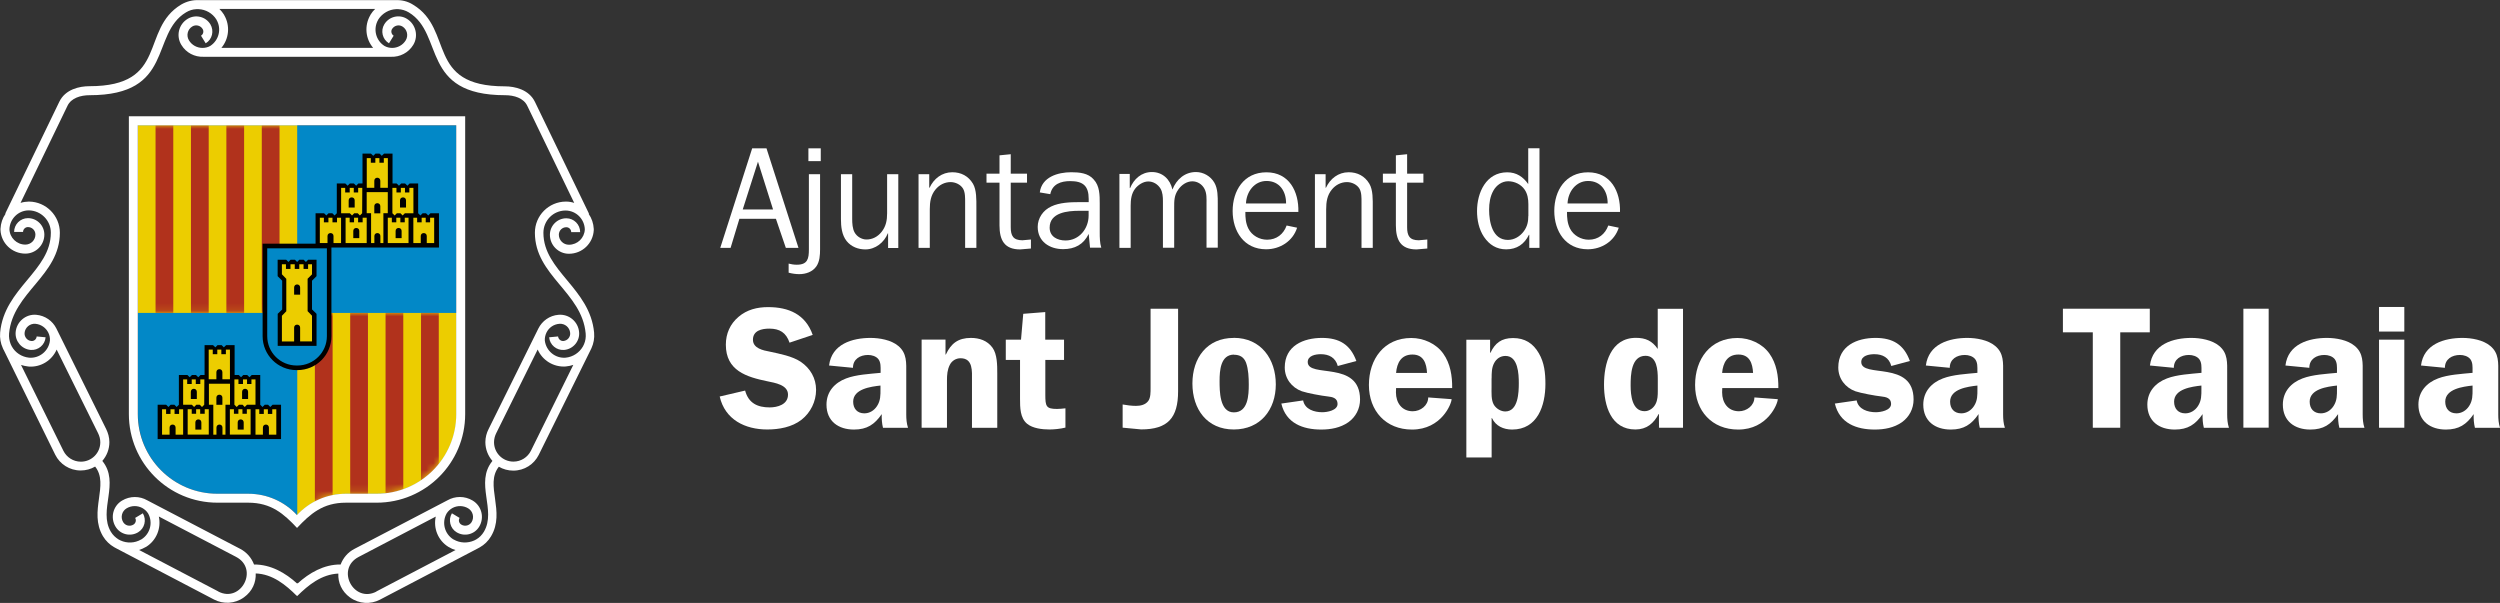 <?xml version="1.0" encoding="UTF-8"?>
<svg id="Capa_1" data-name="Capa 1" xmlns="http://www.w3.org/2000/svg" xmlns:xlink="http://www.w3.org/1999/xlink" viewBox="0 0 357.93 86.32">
  <rect x="0" y="0" width="357.93" height="86.32" fill="#333333" stroke="none"/>
  <defs>
    <style>
      .cls-1, .cls-2, .cls-3, .cls-4, .cls-5, .cls-6, .cls-7, .cls-8, .cls-9, .cls-10 {
        stroke-width: 0px;
      }

      .cls-1, .cls-4, .cls-8, .cls-10 {
        fill-rule: evenodd;
      }

      .cls-1, .cls-9 {
        fill: #fff;
      }

      .cls-2, .cls-10 {
        fill: #0288c7;
      }

      .cls-3, .cls-8 {
        fill: #000;
      }

      .cls-4, .cls-5 {
        fill: #eccd00;
      }

      .cls-6 {
        fill: none;
      }

      .cls-7 {
        fill: #b1321c;
      }

      .cls-11 {
        clip-path: url(#clippath);
      }

      .cls-12 {
        mask: url(#mask-1);
      }

      .cls-13 {
        mask: url(#mask);
      }
    </style>
    <clipPath id="clippath">
      <rect class="cls-6" x="0" y="0" width="357.93" height="86.29"/>
    </clipPath>
    <mask id="mask" x="42.53" y="44.8" width="22.81" height="29.63" maskUnits="userSpaceOnUse">
      <g id="mask0_4_2-2" data-name="mask0 4 2">
        <path class="cls-9" d="M42.55,44.8h22.8v14.5c0,6.3-5.11,11.4-11.4,11.4h-4.4c-2.75,0-5.21,1.15-6.96,3.01l-.04.05v-28.96h.01Z"/>
      </g>
    </mask>
    <mask id="mask-1" x="19.75" y="17.94" width="22.8" height="26.86" maskUnits="userSpaceOnUse">
      <g id="mask1_4_2-2" data-name="mask1 4 2">
        <path class="cls-9" d="M42.55,17.94h-22.8v26.86h22.8v-26.86Z"/>
      </g>
    </mask>
  </defs>
  <g id="mask1_4_2" data-name="mask1 4 2">
    <path class="cls-9" d="M42.55,17.94h-22.8v26.86h22.8v-26.86Z"/>
  </g>
  <g id="mask0_4_2" data-name="mask0 4 2">
    <path class="cls-9" d="M42.55,44.8h22.8v14.5c0,6.3-5.11,11.4-11.4,11.4h-4.4c-2.75,0-5.21,1.15-6.96,3.01l-.04.05v-28.96h.01Z"/>
  </g>
  <g class="cls-11">
    <g>
      <path class="cls-1" d="M4.08,52.47h-.05c-.35-.04-.7-.12-1.02-.22l6.07,12.3c.46.92,1.41,1.55,2.5,1.55,1.54,0,2.78-1.24,2.78-2.78,0-.46-.12-.9-.32-1.3l-5.93-11.97c-.67,1.55-2.27,2.57-4.04,2.43ZM42.56,1.28h-11.15c.25.25.47.52.66.82l.02.05c.9,1.53.69,3.41-.39,4.7h21.72c-1.09-1.29-1.29-3.17-.39-4.7l.02-.05c.19-.31.41-.58.66-.82h-11.16ZM42.56,8.13h-13.42c-1.26.05-2.49-.56-3.18-1.71-.78-1.28-.38-2.96.92-3.73,1.12-.67,2.56-.32,3.24.79.56.94.27,2.16-.67,2.72l-.67-1.09c.33-.2.43-.63.23-.96-.31-.51-.97-.67-1.48-.36-.68.41-.89,1.3-.48,1.98.42.7,1.17,1.09,1.94,1.09.39,0,.78-.09,1.12-.29,1.24-.81,1.64-2.45.89-3.73l-.02-.05c-.58-.92-1.54-1.43-2.54-1.48h-.32c-.52.02-1.03.18-1.49.46-5.14,3.09-1.62,11.86-13.8,11.86-1.29,0-2.63.41-3.16,1.5l-6.73,13.92c.36-.12.76-.18,1.16-.19h.05c2.44.02,4.42,2.02,4.42,4.46,0,6.14-6.73,8.51-7.27,14.42-.05.54.05,1.06.23,1.53l.16.33c.49.88,1.4,1.5,2.48,1.61,1.49.12,2.81-.97,2.98-2.45.02-.4-.06-.79-.23-1.13-.34-.69-1.02-1.19-1.84-1.27-.79-.07-1.49.52-1.56,1.3-.05.59.39,1.12.97,1.16.39.04.73-.25.76-.65l1.28.12c-.09,1.09-1.06,1.9-2.15,1.81-1.29-.12-2.25-1.26-2.14-2.55.13-1.49,1.46-2.61,2.95-2.48,1.28.11,2.35.89,2.88,1.96l.02.04,7.11,14.36c.27.55.46,1.19.46,1.87,0,1.03-.38,1.96-1.01,2.69,2.56,3.15-.62,7.04,1.22,10.14.28.47.67.83,1.1,1.1l.29.15c.92.42,2.01.4,2.94-.14l.05-.02c1.26-.79,1.68-2.43.95-3.72-.22-.34-.52-.6-.85-.78-.69-.36-1.53-.36-2.23.06-.68.41-.9,1.29-.49,1.97.31.51.96.67,1.47.36.33-.2.45-.63.25-.96l1.1-.66c.56.94.26,2.16-.68,2.72-1.12.67-2.56.31-3.23-.81-.78-1.29-.36-2.96.93-3.73,1.15-.69,2.53-.66,3.61-.04l13.31,6.95c.95.49,1.63,1.32,1.98,2.24,2.4-.02,4.52,1.22,6.15,2.71l.05-.05.05.05c1.63-1.49,3.76-2.74,6.15-2.71.35-.93,1.02-1.75,1.98-2.24l13.31-6.95c1.08-.62,2.47-.66,3.62.04,1.29.78,1.7,2.44.93,3.73-.67,1.12-2.11,1.48-3.23.81-.94-.56-1.24-1.79-.68-2.72l1.1.66c-.2.33-.09.76.25.96.51.31,1.16.14,1.47-.36.41-.68.19-1.56-.49-1.97-.7-.42-1.55-.42-2.23-.06-.33.18-.63.43-.85.78-.73,1.29-.31,2.94.95,3.72l.05.02c.93.54,2.02.55,2.94.14l.29-.15c.45-.26.82-.63,1.1-1.1,1.84-3.1-1.34-6.99,1.22-10.14-.62-.72-1.01-1.66-1.01-2.69,0-.68.18-1.32.46-1.87l7.11-14.36.02-.04c.53-1.07,1.6-1.86,2.88-1.96,1.49-.13,2.82.97,2.95,2.48.12,1.29-.85,2.44-2.14,2.55-1.09.09-2.06-.72-2.15-1.81l1.28-.12c.04.39.38.68.76.65.59-.05,1.03-.58.97-1.16-.07-.79-.76-1.37-1.56-1.3-.82.07-1.5.56-1.84,1.27-.16.34-.25.73-.23,1.13.18,1.48,1.49,2.57,2.98,2.45,1.08-.11,1.97-.73,2.48-1.61l.16-.33c.2-.47.28-.99.23-1.53-.54-5.91-7.27-8.28-7.27-14.42,0-2.45,1.97-4.44,4.42-4.46h.05c.4,0,.8.07,1.16.19l-6.73-13.92c-.53-1.09-1.87-1.5-3.16-1.5-12.18,0-8.66-8.77-13.8-11.86-.47-.28-.99-.43-1.5-.46h-.32c-1,.05-1.96.58-2.54,1.48l-.02.05c-.75,1.28-.35,2.94.89,3.73.35.2.73.29,1.12.29.76,0,1.52-.39,1.94-1.09.41-.68.2-1.56-.48-1.98-.51-.31-1.16-.14-1.48.36-.2.33-.09.76.23.96l-.67,1.09c-.94-.56-1.23-1.8-.67-2.72.68-1.12,2.13-1.47,3.23-.79,1.28.78,1.69,2.45.92,3.73-.69,1.15-1.94,1.76-3.18,1.71h-13.41ZM42.56,85.28l-.05.05c-1.61-1.61-3.49-3.14-5.9-3.23.06,1.26-.46,2.54-1.68,3.42-1.29.94-2.95,1.01-4.28.32l-13.98-7.32c-.12-.05-.22-.11-.33-.18-.63-.36-1.19-.89-1.6-1.57-2.1-3.55.94-7.38-1.12-9.97-.61.36-1.32.56-2.07.56-1.6,0-2.98-.92-3.64-2.25L.55,50.14c-.06-.09-.11-.2-.15-.31-.31-.68-.45-1.43-.38-2.22.59-6.37,7.26-8.82,7.26-14.3,0-1.74-1.4-3.16-3.14-3.19h-.05c-1.49.02-2.69,1.22-2.74,2.7.04,1.22,1.05,2.2,2.28,2.2.8,0,1.44-.65,1.44-1.44,0-.6-.48-1.07-1.07-1.07-.39,0-.7.32-.7.7h-1.28c0-1.09.89-1.98,1.98-1.98,1.3,0,2.35,1.06,2.35,2.36,0,1.5-1.22,2.72-2.72,2.72-1.91,0-3.48-1.5-3.56-3.39v-.16c.04-.8.29-1.54.73-2.16l-.05-.02,7.74-16.01c.86-1.79,2.89-2.23,4.31-2.23,11.38,0,7.22-8.13,13.14-11.69.79-.46,1.66-.67,2.51-.63h28.19c.86-.04,1.73.16,2.5.65,5.92,3.56,1.76,11.69,13.14,11.69,1.42,0,3.45.45,4.31,2.23l7.74,16.01-.05.02c.43.61.69,1.36.73,2.16v.16c-.09,1.89-1.64,3.39-3.56,3.39-1.5,0-2.72-1.22-2.72-2.72,0-1.3,1.06-2.36,2.35-2.36,1.09,0,1.98.89,1.98,1.98h-1.28c0-.39-.32-.7-.7-.7-.59,0-1.07.48-1.07,1.07,0,.8.65,1.44,1.44,1.44,1.23,0,2.23-.97,2.28-2.2-.05-1.48-1.24-2.68-2.74-2.7h-.05c-1.74.02-3.14,1.44-3.14,3.19,0,5.47,6.68,7.94,7.26,14.3.07.79-.07,1.54-.38,2.22-.05.11-.09.2-.15.31l-7.4,14.97c-.67,1.34-2.04,2.25-3.64,2.25-.75,0-1.47-.2-2.07-.56-2.06,2.6,1,6.42-1.12,9.97-.4.67-.96,1.21-1.6,1.57-.11.06-.21.12-.33.18l-13.98,7.32c-1.33.69-2.98.62-4.28-.32-1.21-.88-1.73-2.16-1.67-3.42-2.4.11-4.28,1.62-5.9,3.23l-.06-.05.02-.02ZM31.25,84.69c3.25,1.69,5.87-3.24,2.53-4.97l-11.04-5.77c.36,1.64-.32,3.42-1.83,4.35l-.05.02c-.31.18-.63.32-.95.42l11.35,5.94ZM53.87,84.69l11.35-5.94c-.33-.09-.65-.23-.95-.42l-.05-.02c-1.52-.93-2.2-2.7-1.83-4.35l-11.03,5.77c-3.35,1.74-.73,6.66,2.53,4.97h-.01ZM81.02,52.47c-1.77.13-3.37-.89-4.04-2.43l-5.93,11.97c-.2.4-.32.85-.32,1.3,0,1.54,1.24,2.78,2.78,2.78,1.09,0,2.04-.63,2.5-1.55l6.07-12.3c-.33.11-.67.19-1.02.22h-.05Z"/>
      <path class="cls-2" d="M42.55,17.94h-22.8v41.36c0,6.3,5.11,11.4,11.4,11.4h4.4c2.75,0,5.21,1.15,6.95,3.01l.04.05.04-.05c1.74-1.86,4.22-3.01,6.95-3.01h4.4c6.3,0,11.4-5.11,11.4-11.4V17.94h-22.8Z"/>
      <path class="cls-4" d="M42.55,44.8h22.8v14.5c0,6.3-5.11,11.4-11.4,11.4h-4.4c-2.75,0-5.21,1.15-6.95,3.01l-.04.05v-28.96Z"/>
      <g class="cls-13">
        <g>
          <path class="cls-7" d="M47.62,44.8h-2.54v29.63h2.54v-29.63Z"/>
          <path class="cls-7" d="M52.68,44.8h-2.54v29.63h2.54v-29.63Z"/>
          <path class="cls-7" d="M57.74,44.8h-2.54v29.63h2.54v-29.63Z"/>
          <path class="cls-7" d="M62.82,44.8h-2.54v29.63h2.54v-29.63Z"/>
        </g>
      </g>
      <path class="cls-5" d="M42.55,17.94h-22.8v26.86h22.8v-26.86Z"/>
      <g class="cls-12">
        <g>
          <path class="cls-7" d="M24.81,17.94h-2.54v26.86h2.54v-26.86Z"/>
          <path class="cls-7" d="M29.88,17.94h-2.54v26.86h2.54v-26.86Z"/>
          <path class="cls-7" d="M34.95,17.94h-2.54v26.86h2.54v-26.86Z"/>
          <path class="cls-7" d="M40.02,17.94h-2.54v26.86h2.54v-26.86Z"/>
        </g>
      </g>
      <path class="cls-1" d="M42.53,75.59c-1.9-2.03-3.7-3.62-7-3.62h-4.4c-7,0-12.68-5.67-12.68-12.68V16.65h48.15v42.64c0,7-5.67,12.68-12.68,12.68h-4.4c-3.3,0-5.09,1.6-7,3.62h.02ZM42.53,17.93h-22.8v41.36c0,6.3,5.11,11.4,11.4,11.4h4.4c2.75,0,5.21,1.15,6.95,3.01l.04.05.04-.05c1.74-1.86,4.22-3.01,6.96-3.01h4.4c6.3,0,11.4-5.11,11.4-11.4V17.93h-22.81Z"/>
      <path class="cls-8" d="M32.61,62.86h-10.04v-4.91h1.22l.32.32.32-.32h.54l.32.32.32-.32v-4.26h1.22l.33.32.32-.32h.58l.32.32.33-.32h.58v-4.28h1.21l.33.32.32-.32h.58l.32.32.33-.32h1.21v4.28h.59l.33.32.32-.32h.56l.33.32.32-.32h1.22v4.26l.33.32.31-.32h.48l.32.32.32-.32h1.22v4.91h-7.58Z"/>
      <path class="cls-4" d="M30.99,62.23v-1.01c0-.58.86-.58.86,0v1.01h.43v-4.28h.65v-3.01h-3.02v3.01h.63v4.28h.46-.01Z"/>
      <path class="cls-4" d="M26.24,57.95h1.23l.32.32.32-.32h.49l.32.32.32-.32.02-3.63h-.58v.66h-.65v-.66h-.58v.66h-.65v-.66h-.58v3.63Z"/>
      <path class="cls-4" d="M27.45,59.24v-.65h-.58v3.63h3.02v-3.63h-.58v.65h-.65v-.65h-.58v.65h-.65Z"/>
      <path class="cls-4" d="M33.57,57.95l.32.32.32-.32h.52l.31.32.32-.32h1.22v-3.63h-.58v.66h-.63v-.66h-.58v.66h-.65v-.66h-.58v3.62h.01Z"/>
      <path class="cls-4" d="M33.49,59.24v-.65h-.58v3.63h2.97v-3.63h-.54v.65h-.63v-.65h-.58v.65h-.65Z"/>
      <path class="cls-4" d="M24.28,62.23v-1.01c0-.58.86-.58.86,0v1.01h1.08v-3.63h-.58v.66h-.65v-.66h-.58v.66h-.63v-.66h-.58v3.63h1.07Z"/>
      <path class="cls-4" d="M30.98,54.3v-1.01c0-.58.86-.58.86,0v1.01h1.08v-4.25h-.58v.66h-.65v-.66h-.58v.66h-.65v-.66h-.58v4.25h1.08Z"/>
      <path class="cls-4" d="M37.64,62.23v-1.01c0-.58.86-.58.86,0v1.01h1.06v-3.63h-.58v.66h-.63v-.66h-.58v.66h-.65v-.66h-.54v3.63h1.07-.01Z"/>
      <path class="cls-8" d="M34.03,61.51v-1.03c0-.58.86-.58.86,0v1.03h-.86Z"/>
      <path class="cls-8" d="M30.98,57.96v-1.03c0-.56.86-.56.86,0v1.03h-.86Z"/>
      <path class="cls-8" d="M27.32,57.13v-1.03c0-.58.86-.58.86,0v1.03h-.86Z"/>
      <path class="cls-8" d="M27.97,61.51v-1.03c0-.58.86-.58.86,0v1.03h-.86Z"/>
      <path class="cls-8" d="M34.66,57.13v-1.03c0-.58.86-.58.86,0v1.03h-.86Z"/>
      <path class="cls-8" d="M55.22,35.44h-10.04v-4.91h1.22l.32.32.32-.32h.54l.32.32.32-.32v-4.26h1.22l.33.32.32-.32h.58l.32.32.32-.32h.59v-4.28s1.21,0,1.21,0l.33.32.32-.32h.58l.32.32.33-.32h1.21v4.28h.59l.33.32.32-.32h.56l.33.32.32-.32h1.22v4.26l.32.32.32-.32h.48l.32.32.32-.32h1.22v4.91h-7.58Z"/>
      <path class="cls-4" d="M53.6,34.8v-1.01c0-.56.86-.56.86,0v1.01h.43v-4.28h.63v-3.01h-3.02v3.01h.63v4.28h.46Z"/>
      <path class="cls-4" d="M48.85,30.53h1.23l.32.32.32-.32h.49l.32.32.32-.32.02-3.63h-.59v.66h-.63v-.66h-.58v.66h-.65v-.66h-.58v3.63Z"/>
      <path class="cls-4" d="M50.06,31.83v-.66h-.58v3.63h3.02v-3.63h-.58v.66h-.65v-.66h-.58v.66h-.65Z"/>
      <path class="cls-4" d="M56.18,30.53l.32.32.32-.32h.51l.32.32.32-.32h1.22v-3.63h-.58v.66h-.63v-.66h-.59v.66h-.63v-.66h-.58v3.62h.01Z"/>
      <path class="cls-4" d="M56.1,31.83v-.66h-.58v3.63h2.97v-3.63h-.54v.66h-.63v-.66h-.58v.66h-.65Z"/>
      <path class="cls-4" d="M46.89,34.8v-1.01c0-.56.86-.56.86,0v1.01h1.08v-3.63h-.58v.66h-.65v-.66h-.58v.66h-.65v-.66h-.58v3.63h1.08Z"/>
      <path class="cls-4" d="M53.59,26.89v-1.01c0-.58.86-.58.86,0v1.01h1.08v-4.25h-.58v.66h-.63v-.66h-.58v.66h-.65v-.66h-.58v4.25h1.08-.01Z"/>
      <path class="cls-4" d="M60.24,34.8v-1.01c0-.56.86-.56.86,0v1.01h1.06v-3.63h-.58v.66h-.63v-.66h-.58v.66h-.65v-.66h-.54v3.63h1.07-.01Z"/>
      <path class="cls-8" d="M56.64,34.09v-1.03c0-.56.86-.56.86,0v1.03h-.86Z"/>
      <path class="cls-8" d="M53.59,30.54v-1.03c0-.56.86-.56.86,0v1.03h-.86Z"/>
      <path class="cls-8" d="M49.92,29.71v-1.03c0-.56.86-.56.86,0v1.03h-.86Z"/>
      <path class="cls-8" d="M50.58,34.09v-1.03c0-.56.86-.56.86,0v1.03h-.86Z"/>
      <path class="cls-8" d="M57.27,29.71v-1.03c0-.56.86-.56.86,0v1.03h-.86Z"/>
      <path class="cls-10" d="M37.93,35.23h9.2v12.91c0,2.5-2.03,4.55-4.55,4.55h-.12c-2.5,0-4.53-2.03-4.53-4.55v-12.91Z"/>
      <path class="cls-8" d="M40.4,44.3v-4.11l-.65-.65v-2.35h1.23l.31.32.31-.32h.63l.31.32.31-.32h.63l.32.32.31-.32h1.21v2.35l-.65.65v4.11l.65.63v4.59h-5.56v-4.59l.65-.63Z"/>
      <path class="cls-4" d="M42.11,48.88v-1.98c0-.56.86-.56.86,0v1.98h1.7v-3.68l-.63-.65v-4.64l.63-.63v-1.44h-.56v.66h-.65v-.66h-.61v.66h-.65v-.66h-.61v.66h-.65v-.66h-.58v1.43l.63.65v4.64l-.63.65v3.68h1.74Z"/>
      <path class="cls-8" d="M42.11,42.19v-1.03c0-.58.86-.58.86,0v1.03h-.86Z"/>
      <path class="cls-3" d="M46.8,35.55h-8.54v12.58c0,2.33,1.88,4.2,4.2,4.2h.12c2.33,0,4.22-1.88,4.22-4.2v-12.58ZM47.45,34.89v13.24c0,2.69-2.17,4.86-4.87,4.86h-.12c-2.69,0-4.86-2.18-4.86-4.86v-13.24h9.85Z"/>
      <path class="cls-1" d="M110.69,29.99h-4.35l2.18-6.84,2.16,6.84ZM109.72,21.24h-2.03l-4.57,14.25h1.48l1.26-4.16h5.23l1.42,4.16h1.81l-4.58-14.25h-.01Z"/>
      <path class="cls-1" d="M117.51,21.24h-1.77v1.83h1.77v-1.83ZM117.42,24.94h-1.61v10.75c0,1.33-.16,2.21-1.73,2.21-.41,0-.79-.06-1.17-.16v1.3c.49.13,1.01.21,1.52.21.93,0,1.89-.32,2.44-1.1.49-.7.54-1.64.54-2.45v-10.75h.01Z"/>
      <path class="cls-1" d="M128.62,24.94h-1.61v5.6c0,1-.16,1.87-.8,2.67-.55.68-1.29,1.08-2.16,1.08-.66,0-1.37-.41-1.69-1-.31-.54-.35-1.33-.35-1.93v-6.42h-1.61v6.42c0,1.08.12,2.29.82,3.16.66.81,1.64,1.19,2.68,1.19,1.44,0,2.69-1,3.21-2.3h.04v2.1h1.46v-10.55l.02-.02Z"/>
      <path class="cls-1" d="M133.04,24.94h-1.53v10.55h1.61v-5.52c0-1.06.14-2.02.82-2.84.55-.67,1.32-1.06,2.16-1.06.68,0,1.44.35,1.79.95.31.54.29,1.33.29,1.95v6.52h1.61v-5.84c0-1.03.04-2.45-.49-3.35-.66-1.1-1.7-1.64-2.96-1.64-1.48,0-2.65.92-3.25,2.22h-.05v-1.95h0Z"/>
      <path class="cls-1" d="M147.61,34.29l-1.23.11c-1.32,0-1.67-.65-1.67-1.87v-6.38h2.33v-1.29h-2.33v-2.78l-1.61.16v2.62h-1.86v1.29h1.86v6.11c0,2.1.68,3.45,2.96,3.45l1.54-.13v-1.29h.01Z"/>
      <path class="cls-1" d="M154.51,28.94c-1.29,0-2.84.06-4,.62-1.15.52-1.94,1.66-1.94,2.92,0,2.1,1.69,3.19,3.64,3.19,1.67,0,2.92-.66,3.66-2.18l.19,1.97h1.61c-.21-.68-.22-1.46-.22-2.22v-4.09c0-1.21,0-2.54-.87-3.46-.78-.92-2.08-1.03-3.21-1.03-1.91,0-4.22.68-4.5,2.89l1.5.25c.29-1.46,1.54-1.87,2.85-1.87,1.86,0,2.65.7,2.65,2.55v.46h-1.37ZM155.86,30.86c0,1.87-1.34,3.57-3.31,3.57-1.15,0-2.27-.54-2.27-1.84,0-2.18,2.6-2.41,4.24-2.41h1.34v.68Z"/>
      <path class="cls-1" d="M160.27,24.94v10.55h1.61v-6.05c0-.87.11-1.73.63-2.41.43-.56,1.17-1.05,1.89-1.05s1.37.4,1.75,1.02c.31.52.35,1.2.35,1.79v6.68h1.61v-5.7c0-1-.02-1.76.58-2.62.47-.68,1.21-1.19,2.02-1.19.72,0,1.4.41,1.75,1.1.33.65.28,1.4.28,2.1v6.3h1.61v-6.3c0-.97.02-2.14-.49-3.01-.53-.92-1.56-1.52-2.63-1.52-1.61,0-2.8,1.06-3.37,2.51-.33-1.48-1.42-2.51-2.94-2.51s-2.6,1.03-3.12,2.3h-.05v-2.03h-1.48Z"/>
      <path class="cls-1" d="M178.39,29.13c.06-1.67,1.2-3.22,2.94-3.22,1.86,0,2.82,1.48,2.8,3.22h-5.74.01ZM184.21,32.29c-.45,1.24-1.44,2.03-2.8,2.03-1.09,0-2.18-.6-2.68-1.6-.39-.79-.43-1.56-.43-2.38h7.59c.08-2.92-1.32-5.67-4.57-5.67s-4.84,2.64-4.84,5.54,1.62,5.48,4.79,5.48c2,0,3.83-1.16,4.44-3.09l-1.53-.32h.02Z"/>
      <path class="cls-1" d="M189.79,24.94h-1.53v10.55h1.61v-5.52c0-1.06.14-2.02.82-2.84.55-.67,1.32-1.06,2.16-1.06.68,0,1.44.35,1.79.95.31.54.29,1.33.29,1.95v6.52h1.61v-5.84c0-1.03.05-2.45-.49-3.35-.66-1.1-1.7-1.64-2.96-1.64-1.48,0-2.65.92-3.25,2.22h-.05v-1.95h0Z"/>
      <path class="cls-1" d="M204.36,34.29l-1.23.11c-1.32,0-1.67-.65-1.67-1.87v-6.38h2.33v-1.29h-2.33v-2.78l-1.61.16v2.62h-1.86v1.29h1.86v6.11c0,2.1.68,3.45,2.96,3.45l1.54-.13v-1.29h.01Z"/>
      <path class="cls-1" d="M218.81,26.37c-.74-1.06-1.69-1.7-3.02-1.7-3.02,0-4.32,2.91-4.32,5.54,0,1.29.27,2.62.99,3.7.76,1.13,1.81,1.79,3.18,1.79,1.54,0,2.61-.75,3.26-2.08h.05v1.87h1.46v-14.26h-1.61v5.13h.01ZM218.81,30.92c0,.79-.13,1.48-.62,2.16-.54.75-1.37,1.27-2.3,1.27-2.24,0-2.69-2.6-2.69-4.32,0-.95.14-1.91.62-2.75.43-.76,1.21-1.33,2.11-1.33s1.83.43,2.35,1.19c.43.62.54,1.37.54,2.1v1.68h-.01Z"/>
      <path class="cls-1" d="M224.43,29.13c.06-1.67,1.2-3.22,2.94-3.22,1.86,0,2.82,1.48,2.8,3.22h-5.74.01ZM230.26,32.29c-.45,1.24-1.44,2.03-2.8,2.03-1.09,0-2.18-.6-2.68-1.6-.39-.79-.43-1.56-.43-2.38h7.59c.08-2.92-1.32-5.67-4.57-5.67s-4.84,2.64-4.84,5.54,1.62,5.48,4.79,5.48c2,0,3.83-1.16,4.44-3.09l-1.53-.32h.02Z"/>
      <path class="cls-1" d="M116.36,47.96c-1.03-2.96-3.44-3.99-6.39-3.99-1.55,0-3.01.35-4.23,1.39-1.21,1.02-1.82,2.41-1.82,3.99,0,3.72,2.95,4.62,5.95,5.24,1.03.22,2.95.49,2.95,1.91s-1.5,1.83-2.63,1.83c-1.75,0-3.03-.62-3.51-2.41l-3.64.85c.76,3.32,3.64,4.72,6.81,4.72,1.69,0,3.54-.33,4.9-1.39,1.3-1.02,2.09-2.61,2.09-4.28s-.83-3.1-2.21-4.03c-1.19-.8-3.03-1.14-4.4-1.44-.96-.18-2.43-.47-2.43-1.71,0-1.32,1.28-1.59,2.34-1.59,1.5,0,2.41.58,2.9,2.01l3.35-1.12h-.02Z"/>
      <path class="cls-1" d="M126.06,55.7c0,.89.02,1.64-.49,2.43-.42.65-1.08,1.05-1.82,1.05-1.01,0-1.6-.67-1.6-1.67,0-1.83,2.54-2.16,3.91-2.31v.49h0ZM130,61.24c-.2-.62-.25-1.24-.25-1.89v-5.88c0-1.52.12-2.9-1.15-3.95-1.01-.85-2.68-1.14-3.96-1.14-2.63,0-5.58.89-5.94,3.95l3.42.33c0-1.24,1.01-1.84,2.16-1.84.54,0,1.15.18,1.48.6.36.47.32,1.12.32,1.67v.29c-1.53.15-3.51.25-4.94.8-1.64.62-2.81,1.89-2.81,3.75,0,2.38,1.71,3.57,3.93,3.57,1.87,0,2.95-.72,3.98-2.21-.02.65.02,1.32.18,1.96h3.59-.01Z"/>
      <path class="cls-1" d="M131.96,61.24h3.62v-6.78c0-.8.05-1.52.41-2.23.29-.58.88-.94,1.53-.94,1.82,0,1.64,1.89,1.64,3.18v6.78h3.62v-7.8c0-1.14,0-2.74-.69-3.68-.74-1.02-1.89-1.39-3.08-1.39-1.82,0-2.85.78-3.59,2.38h-.05v-2.14h-3.42v12.61h.01Z"/>
      <path class="cls-1" d="M152.33,48.63h-2.68v-3.95l-3.15.25-.32,3.7h-2.18v2.9h2.04v5.57c0,1.22,0,2.74,1.01,3.57.81.67,2.18.82,3.22.82.66,0,1.55-.09,2.27-.27v-2.76c-.42.05-.88.09-1.21.09-1.55,0-1.67-.38-1.67-2.03v-4.99h2.68v-2.9h-.01Z"/>
      <path class="cls-1" d="M168.66,44.2h-3.93v11.35c0,.55.02,1.4-.34,1.87-.41.54-1.1.69-1.75.69s-1.28-.09-1.91-.2v3.32l2.65.25c3.81,0,5.29-1.64,5.29-5.46v-11.82Z"/>
      <path class="cls-1" d="M176.67,50.79c.83,0,1.42.33,1.73,1.14.34.94.39,2.14.39,3.12,0,1.52-.09,3.99-2.14,3.99s-2.04-3.08-2.04-4.52.13-3.75,2.07-3.75h0ZM176.64,48.38c-3.82,0-5.92,2.85-5.92,6.53s2.09,6.58,5.92,6.58,6.02-2.85,6.02-6.46-2.11-6.66-6.02-6.66h0Z"/>
      <path class="cls-1" d="M194.19,51.68c-.86-2.36-2.45-3.3-4.92-3.3-2.65,0-5.33,1.12-5.33,4.23,0,1.59.99,2.88,2.45,3.41.79.27,2.85.65,3.71.74.66.07,1.4.22,1.4,1.07,0,.94-1.5,1.19-2.18,1.19-1.15,0-2.5-.4-2.75-1.69l-3.12.45c.67,2.83,3.1,3.72,5.71,3.72,1.37,0,2.75-.25,3.89-1.05,1.06-.76,1.67-1.94,1.67-3.25,0-5.68-7.49-3.01-7.49-5.37,0-.92,1.13-1.12,1.87-1.12,1.17,0,2.11.49,2.43,1.69l2.68-.72Z"/>
      <path class="cls-1" d="M199.88,53.39c.12-1.44.74-2.63,2.34-2.63s2.02,1.27,2.09,2.63h-4.43ZM207.91,55.56c.02-1.71-.25-3.5-1.28-4.94-1.03-1.44-2.83-2.23-4.57-2.23-3.89,0-6.07,3.01-6.07,6.73s2.43,6.38,6.17,6.38c4.23,0,5.67-3.72,5.67-4.35l-3.35-.25c0,1.16-1.1,1.98-2.21,1.98-1.57,0-2.41-1.22-2.41-2.7l.02-.62h8.02Z"/>
      <path class="cls-1" d="M209.94,48.63v16.87h3.62v-5.64h.05c.52,1.12,1.64,1.64,2.88,1.64,3.64,0,4.77-3.43,4.77-6.53,0-1.54-.15-3.05-.94-4.39-.83-1.44-2.02-2.18-3.69-2.18s-2.58.72-3.24,2.11h-.05v-1.87h-3.39ZM213.56,54.16c0-.74,0-1.52.36-2.18.32-.62.9-1.02,1.62-1.02,1.82,0,1.91,2.61,1.91,3.9s-.07,4.05-1.94,4.05c-.63,0-1.28-.4-1.62-.94-.42-.69-.34-1.76-.34-2.56v-1.24Z"/>
      <path class="cls-1" d="M237.35,55.98c0,.62-.02,1.29-.32,1.87s-.9,1.02-1.57,1.02c-1.8,0-2-2.31-2-3.68,0-1.52.07-4.25,2.14-4.25,1.64,0,1.75,2.09,1.75,3.3v1.74ZM240.96,61.24v-17.03h-3.62v5.75c-.79-1.16-1.73-1.59-3.12-1.59-3.64,0-4.57,3.7-4.57,6.71s.99,6.41,4.5,6.41c1.6,0,2.63-.87,3.32-2.21h.05v1.96h3.44Z"/>
      <path class="cls-1" d="M246.56,53.39c.12-1.44.74-2.63,2.34-2.63s2.02,1.27,2.09,2.63h-4.43ZM254.61,55.56c.02-1.71-.25-3.5-1.28-4.94-1.03-1.44-2.83-2.23-4.57-2.23-3.89,0-6.07,3.01-6.07,6.73s2.43,6.38,6.17,6.38c4.23,0,5.67-3.72,5.67-4.35l-3.35-.25c0,1.16-1.1,1.98-2.21,1.98-1.57,0-2.41-1.22-2.41-2.7l.02-.62h8.02Z"/>
      <path class="cls-1" d="M273.44,51.68c-.86-2.36-2.45-3.3-4.92-3.3-2.65,0-5.33,1.12-5.33,4.23,0,1.59.99,2.88,2.45,3.41.79.27,2.85.65,3.71.74.66.07,1.4.22,1.4,1.07,0,.94-1.5,1.19-2.18,1.19-1.15,0-2.5-.4-2.75-1.69l-3.12.45c.67,2.83,3.1,3.72,5.71,3.72,1.37,0,2.75-.25,3.89-1.05,1.06-.76,1.67-1.94,1.67-3.25,0-5.68-7.49-3.01-7.49-5.37,0-.92,1.13-1.12,1.87-1.12,1.19,0,2.11.49,2.43,1.69l2.68-.72Z"/>
      <path class="cls-1" d="M283.11,55.7c0,.89.02,1.64-.49,2.43-.42.65-1.08,1.05-1.82,1.05-1.01,0-1.6-.67-1.6-1.67,0-1.83,2.54-2.16,3.91-2.31v.49h0ZM287.04,61.24c-.2-.62-.25-1.24-.25-1.89v-5.88c0-1.52.13-2.9-1.15-3.95-1.01-.85-2.68-1.14-3.96-1.14-2.63,0-5.58.89-5.95,3.95l3.42.33c0-1.24,1.01-1.84,2.16-1.84.54,0,1.15.18,1.48.6.36.47.32,1.12.32,1.67v.29c-1.53.15-3.51.25-4.94.8-1.64.62-2.81,1.89-2.81,3.75,0,2.38,1.71,3.57,3.93,3.57,1.87,0,2.95-.72,3.98-2.21-.02.65.02,1.32.18,1.96h3.59Z"/>
      <path class="cls-1" d="M307.79,44.2h-12.44v3.38h4.28v13.66h3.93v-13.66h4.23v-3.38Z"/>
      <path class="cls-1" d="M315.18,55.7c0,.89.02,1.64-.49,2.43-.42.65-1.08,1.05-1.82,1.05-1.01,0-1.6-.67-1.6-1.67,0-1.83,2.54-2.16,3.91-2.31v.49h0ZM319.12,61.24c-.2-.62-.25-1.24-.25-1.89v-5.88c0-1.52.12-2.9-1.15-3.95-1.01-.85-2.68-1.14-3.96-1.14-2.63,0-5.58.89-5.95,3.95l3.42.33c0-1.24,1.01-1.84,2.16-1.84.54,0,1.15.18,1.48.6.36.47.32,1.12.32,1.67v.29c-1.53.15-3.51.25-4.94.8-1.64.62-2.81,1.89-2.81,3.75,0,2.38,1.71,3.57,3.93,3.57,1.87,0,2.95-.72,3.98-2.21-.02.65.02,1.32.18,1.96h3.59Z"/>
      <path class="cls-9" d="M324.81,44.2h-3.62v17.03h3.62v-17.03Z"/>
      <path class="cls-1" d="M334.59,55.7c0,.89.02,1.64-.49,2.43-.42.65-1.08,1.05-1.82,1.05-1.01,0-1.6-.67-1.6-1.67,0-1.83,2.54-2.16,3.91-2.31v.49h0ZM338.52,61.24c-.2-.62-.25-1.24-.25-1.89v-5.88c0-1.52.13-2.9-1.15-3.95-1.01-.85-2.68-1.14-3.96-1.14-2.63,0-5.58.89-5.95,3.95l3.42.33c0-1.24,1.01-1.84,2.16-1.84.54,0,1.15.18,1.48.6.36.47.32,1.12.32,1.67v.29c-1.53.15-3.51.25-4.94.8-1.64.62-2.81,1.89-2.81,3.75,0,2.38,1.71,3.57,3.93,3.57,1.87,0,2.95-.72,3.98-2.21-.02.65.02,1.32.18,1.96h3.59Z"/>
      <path class="cls-1" d="M344.23,43.95h-3.62v3.52h3.62v-3.52ZM344.23,48.63h-3.62v12.61h3.62v-12.61Z"/>
      <path class="cls-1" d="M354,55.7c0,.89.02,1.64-.49,2.43-.42.65-1.08,1.05-1.82,1.05-1.01,0-1.6-.67-1.6-1.67,0-1.83,2.54-2.16,3.91-2.31v.49h0ZM357.93,61.24c-.2-.62-.25-1.24-.25-1.89v-5.88c0-1.52.13-2.9-1.15-3.95-1.01-.85-2.68-1.14-3.96-1.14-2.63,0-5.58.89-5.95,3.95l3.42.33c0-1.24,1.01-1.84,2.16-1.84.54,0,1.15.18,1.48.6.36.47.32,1.12.32,1.67v.29c-1.53.15-3.51.25-4.94.8-1.64.62-2.81,1.89-2.81,3.75,0,2.38,1.73,3.57,3.93,3.57,1.87,0,2.95-.72,3.98-2.21-.02.65.02,1.32.18,1.96h3.59Z"/>
    </g>
  </g>
</svg>